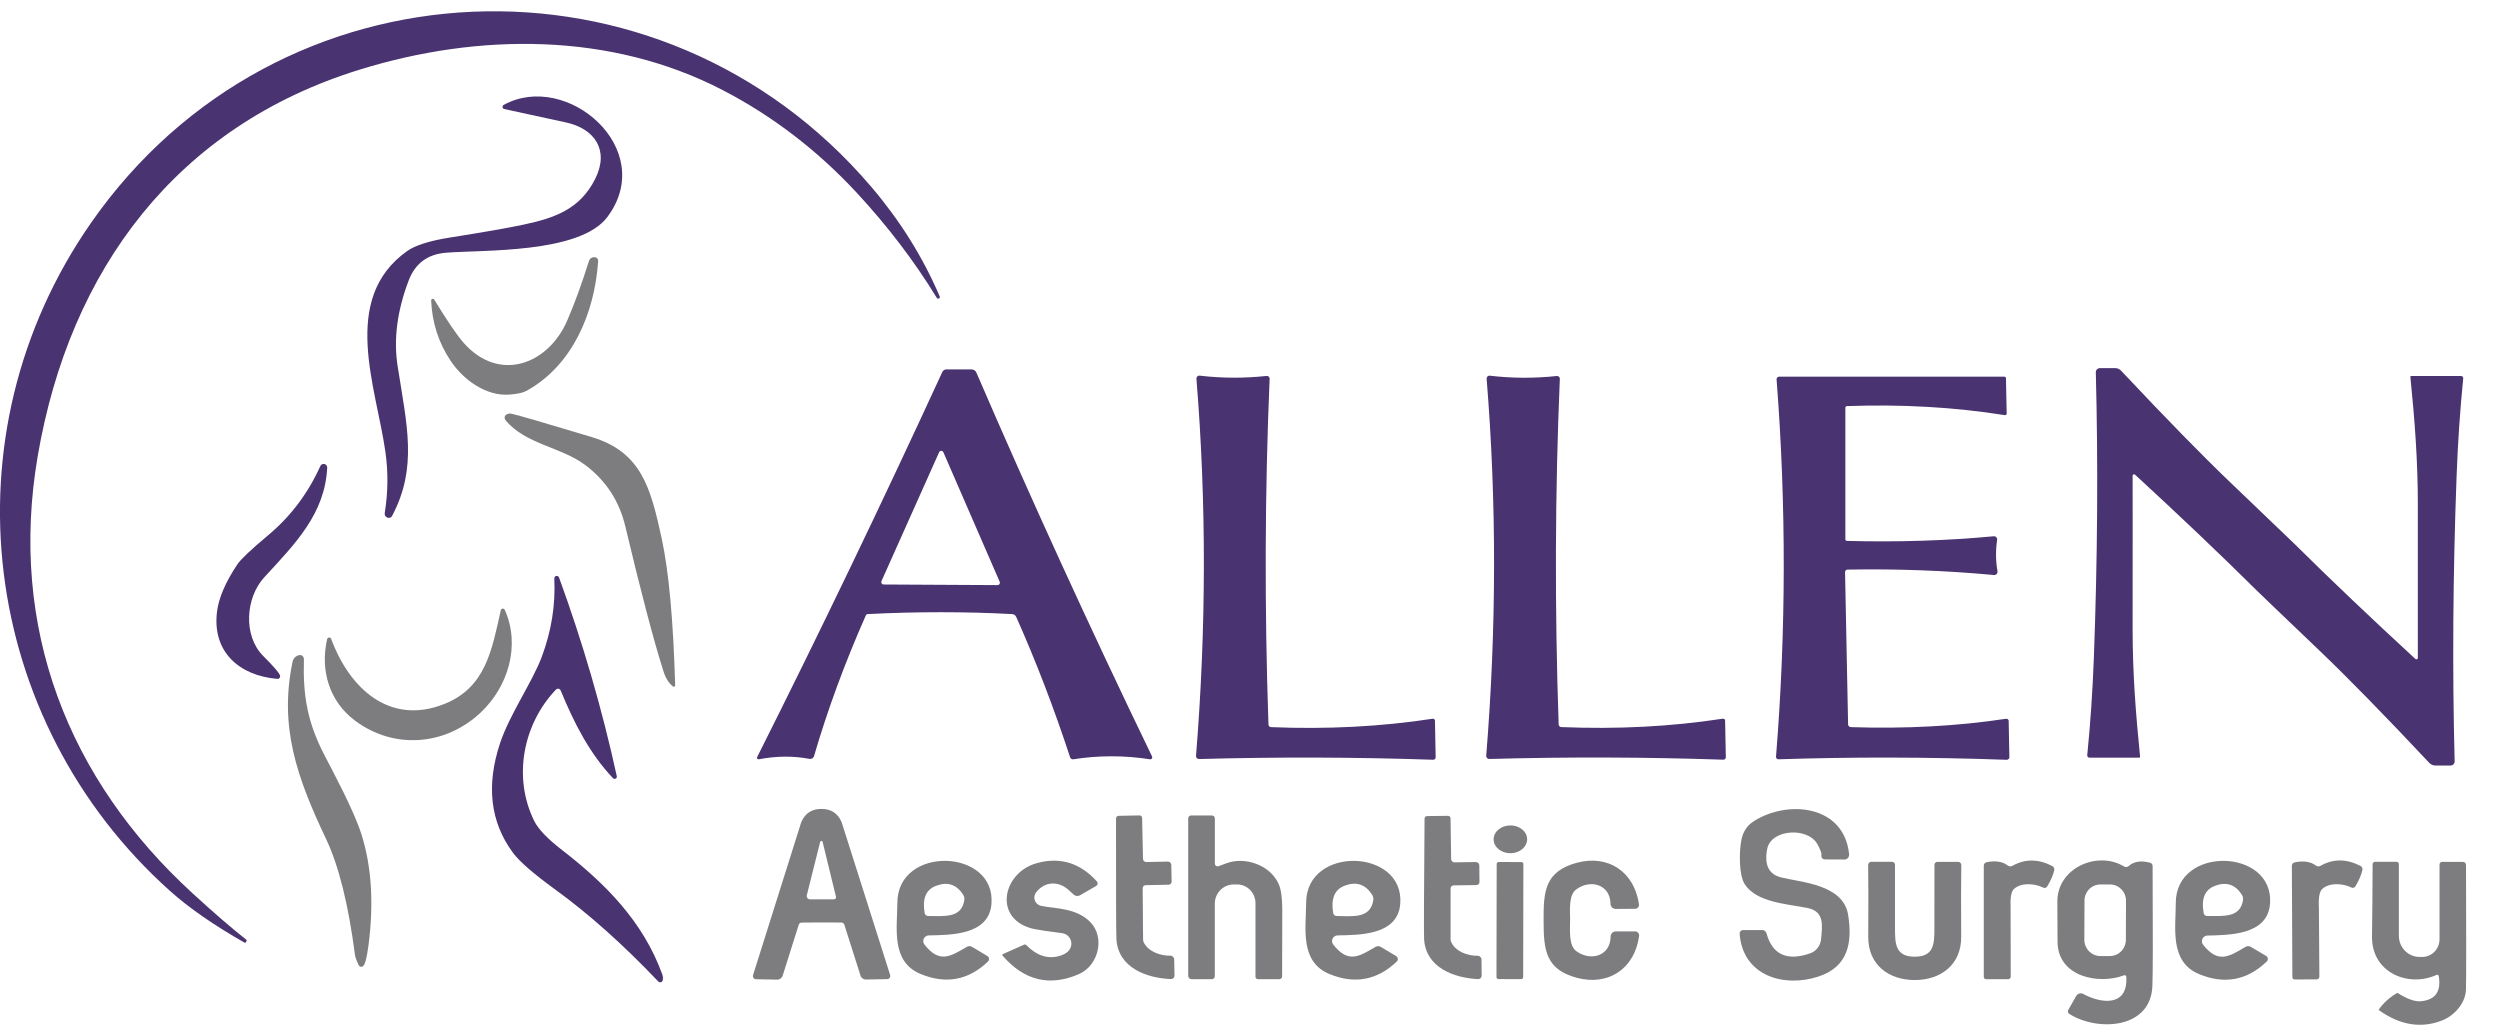 <svg width="222" height="92" viewBox="0 0 222 92" fill="none" xmlns="http://www.w3.org/2000/svg">
<g clip-path="url(#clip0_3209_13328)">
<path d="M164.202 75.863C164.224 76.096 164.057 76.302 163.827 76.325C163.814 76.325 163.796 76.325 163.782 76.325L162.033 76.316C161.867 76.316 161.731 76.174 161.736 76.005C161.736 75.982 161.736 75.963 161.74 75.945C161.777 75.78 161.655 75.451 161.38 74.957C160.532 73.428 157.264 73.616 156.926 75.391C156.656 76.796 157.066 77.634 158.152 77.913C159.892 78.352 163.683 78.512 164.116 81.244C164.508 83.752 164.102 85.847 161.493 86.712C158.459 87.719 154.767 86.703 154.479 82.919C154.465 82.749 154.591 82.603 154.763 82.589C154.772 82.589 154.776 82.589 154.785 82.589H156.494C156.665 82.589 156.814 82.704 156.863 82.873C157.386 84.772 158.675 85.367 160.726 84.662C161.281 84.475 161.668 83.971 161.713 83.381C161.804 82.255 162.074 80.928 160.474 80.622C158.621 80.26 156.016 80.132 154.952 78.549C154.384 77.702 154.443 75.57 154.632 74.595C154.772 73.868 155.132 73.314 155.714 72.939C158.716 70.999 163.764 71.456 164.202 75.863Z" fill="#7D7D7F"/>
<path d="M178.554 86.722C178.554 86.85 178.45 86.955 178.324 86.955H176.363C176.25 86.955 176.16 86.859 176.16 86.744V76.869C176.16 76.718 176.268 76.59 176.413 76.563C177.201 76.407 177.828 76.503 178.288 76.856C178.409 76.947 178.572 76.956 178.702 76.883C179.825 76.256 181.006 76.261 182.245 76.906C182.381 76.975 182.448 77.126 182.417 77.272C182.313 77.725 182.106 78.206 181.79 78.718C181.713 78.842 181.565 78.887 181.439 78.823C180.663 78.434 179.478 78.361 178.842 78.938C178.599 79.157 178.5 79.72 178.54 80.622C178.545 80.796 178.549 82.827 178.554 86.722Z" fill="#7D7D7F"/>
<path d="M188.813 86.735C188.813 86.653 188.741 86.593 188.655 86.598C188.642 86.598 188.628 86.598 188.615 86.607C186.343 87.467 182.705 86.735 182.71 83.601C182.71 82.873 182.705 81.697 182.692 80.077C182.669 77.062 186.271 75.515 188.615 76.943C188.745 77.02 188.908 77.007 189.025 76.906C189.489 76.49 190.125 76.394 190.936 76.613C191.062 76.65 191.152 76.769 191.152 76.901C191.184 83.129 191.175 86.699 191.13 87.614C190.94 91.412 186.208 91.6 183.746 90.03C183.629 89.957 183.593 89.801 183.661 89.682L184.364 88.447C184.495 88.222 184.774 88.14 184.995 88.264C186.582 89.133 188.989 89.417 188.813 86.735ZM188.79 79.986C188.79 79.189 188.159 78.544 187.375 78.54H186.528C185.743 78.535 185.108 79.176 185.103 79.972L185.09 83.45C185.09 84.246 185.721 84.891 186.505 84.896H187.352C188.137 84.9 188.772 84.26 188.777 83.463L188.79 79.986Z" fill="#7D7D7F"/>
<path d="M196.011 83.079C195.736 83.088 195.525 83.322 195.529 83.596C195.529 83.706 195.57 83.807 195.637 83.894C196.985 85.6 197.95 84.937 199.401 84.081C199.541 83.994 199.721 83.994 199.865 84.081L201.236 84.886C201.38 84.969 201.429 85.156 201.348 85.308C201.335 85.335 201.312 85.358 201.29 85.381C199.545 87.055 197.548 87.431 195.299 86.511C192.631 85.417 193.212 82.402 193.208 80.201C193.19 75.053 201.961 75.314 201.578 80.256C201.362 83.061 197.927 83.024 196.011 83.079ZM195.989 81.34C197.481 81.34 198.919 81.505 199.176 79.949C199.207 79.771 199.167 79.588 199.068 79.436C198.473 78.521 197.661 78.27 196.633 78.686C195.773 79.034 195.457 79.835 195.687 81.088C195.714 81.235 195.84 81.34 195.989 81.34Z" fill="#7D7D7F"/>
<path d="M205.96 86.731C205.96 86.859 205.861 86.964 205.734 86.969C205.734 86.969 205.734 86.969 205.73 86.969L203.769 86.978C203.656 86.978 203.566 86.886 203.562 86.772C203.562 86.772 203.562 86.772 203.562 86.767L203.517 76.883C203.517 76.732 203.625 76.604 203.769 76.577C204.558 76.416 205.184 76.508 205.649 76.86C205.77 76.947 205.933 76.956 206.063 76.883C207.186 76.247 208.367 76.252 209.606 76.892C209.742 76.956 209.814 77.112 209.782 77.258C209.678 77.711 209.471 78.192 209.16 78.709C209.083 78.832 208.935 78.878 208.808 78.814C208.033 78.43 206.843 78.361 206.212 78.942C205.969 79.162 205.87 79.725 205.919 80.626C205.924 80.8 205.937 82.837 205.96 86.731Z" fill="#7D7D7F"/>
<path d="M170.025 84.955C171.765 84.955 171.779 83.779 171.774 82.365C171.774 82.269 171.774 80.416 171.779 76.796C171.779 76.65 171.896 76.531 172.036 76.531H173.879C174.037 76.531 174.163 76.659 174.163 76.819C174.163 76.819 174.163 76.819 174.163 76.824C174.141 78.215 174.136 80.338 174.154 83.189C174.168 85.697 172.306 87.028 170.025 87.028C167.74 87.028 165.883 85.692 165.901 83.189C165.919 80.333 165.914 78.21 165.892 76.819C165.892 76.659 166.014 76.531 166.171 76.526C166.171 76.526 166.171 76.526 166.176 76.526H168.019C168.159 76.531 168.276 76.65 168.276 76.796V82.365C168.276 83.775 168.285 84.955 170.025 84.955Z" fill="#7D7D7F"/>
<path d="M211.229 89.659C211.657 89.055 212.198 88.561 212.861 88.177C212.874 88.168 212.892 88.168 212.906 88.177C213.758 88.712 214.438 88.954 214.943 88.913C216.255 88.803 216.791 88.058 216.561 86.671C216.548 86.598 216.476 86.548 216.404 86.561C216.395 86.561 216.381 86.566 216.372 86.57C213.834 87.724 210.593 86.351 210.634 83.171C210.661 81.258 210.679 79.116 210.688 76.741C210.688 76.622 210.783 76.526 210.9 76.526H212.811C212.924 76.526 213.019 76.622 213.019 76.737V83.102C213.019 84.136 213.843 84.974 214.862 84.978H215.074C215.93 84.987 216.625 84.282 216.629 83.413V76.769C216.629 76.641 216.733 76.535 216.859 76.535H218.707C218.86 76.535 218.982 76.659 218.982 76.814C219.005 83.006 219.005 86.685 218.978 87.856C218.95 89.087 217.932 90.208 216.827 90.629C214.97 91.343 213.109 91.032 211.238 89.696C211.225 89.687 211.22 89.673 211.229 89.659Z" fill="#7D7D7F"/>
<path d="M134.128 75.766C134.949 75.762 135.612 75.206 135.609 74.523C135.605 73.841 134.937 73.291 134.115 73.296C133.294 73.3 132.63 73.857 132.634 74.539C132.637 75.221 133.306 75.771 134.128 75.766Z" fill="#7D7D7F"/>
<path d="M82.47 83.065C82.195 83.074 81.979 83.303 81.988 83.582C81.988 83.688 82.029 83.788 82.092 83.875C83.43 85.587 84.4 84.928 85.851 84.081C85.991 83.994 86.171 83.994 86.315 84.081L87.681 84.896C87.825 84.983 87.875 85.17 87.789 85.317C87.776 85.344 87.753 85.367 87.731 85.39C85.986 87.051 83.99 87.417 81.745 86.488C79.085 85.385 79.68 82.374 79.685 80.178C79.689 75.034 88.448 75.337 88.042 80.269C87.816 83.07 84.386 83.019 82.47 83.065ZM82.412 81.34C83.913 81.354 85.36 81.528 85.626 79.963C85.657 79.784 85.626 79.601 85.522 79.446C84.932 78.521 84.116 78.265 83.079 78.677C82.213 79.02 81.889 79.821 82.11 81.088C82.141 81.235 82.268 81.34 82.412 81.34Z" fill="#7D7D7F"/>
<path d="M72.941 71.831C73.775 71.831 74.366 72.202 74.708 72.943C74.726 72.98 74.74 73.016 74.753 73.058L79.045 86.58C79.09 86.726 79.013 86.882 78.869 86.932C78.842 86.941 78.815 86.946 78.788 86.946L76.904 86.982C76.683 86.987 76.48 86.845 76.412 86.63L74.979 82.118C74.947 82.004 74.844 81.926 74.726 81.921C74.298 81.917 73.703 81.912 72.95 81.912C72.198 81.912 71.607 81.921 71.179 81.926C71.062 81.926 70.958 82.008 70.927 82.123L69.502 86.635C69.434 86.85 69.236 86.996 69.011 86.992L67.127 86.955C66.973 86.955 66.852 86.827 66.856 86.671C66.856 86.644 66.861 86.616 66.87 86.589L71.134 73.062C71.147 73.021 71.161 72.984 71.179 72.948C71.517 72.202 72.108 71.831 72.941 71.831ZM72.829 74.769L71.643 79.505C71.607 79.656 71.697 79.812 71.846 79.848C71.869 79.853 71.891 79.858 71.914 79.858H74.059C74.159 79.858 74.24 79.775 74.24 79.674C74.24 79.661 74.24 79.647 74.235 79.633L73.05 74.769C73.036 74.705 72.978 74.668 72.919 74.677C72.874 74.687 72.838 74.723 72.829 74.769Z" fill="#7D7D7F"/>
<path d="M101.794 76.549L103.706 76.508C103.872 76.508 104.008 76.636 104.012 76.805L104.039 78.283C104.044 78.434 103.926 78.558 103.778 78.562L101.731 78.604C101.587 78.604 101.47 78.727 101.47 78.878L101.506 83.441C101.506 83.514 101.524 83.591 101.555 83.656C101.934 84.493 103.029 84.882 103.922 84.864C104.111 84.864 104.265 85.01 104.269 85.202L104.296 86.63C104.301 86.795 104.17 86.936 104.003 86.941C103.994 86.941 103.99 86.941 103.981 86.941C101.848 86.859 99.302 85.962 99.139 83.409C99.108 82.937 99.099 79.363 99.103 72.678C99.103 72.55 99.203 72.449 99.329 72.445L101.195 72.408C101.317 72.408 101.416 72.504 101.42 72.627L101.497 76.256C101.497 76.421 101.632 76.554 101.794 76.549Z" fill="#7D7D7F"/>
<path d="M108.191 76.924C108.263 76.901 108.497 76.814 108.898 76.663C110.53 76.041 112.784 76.796 113.541 78.489C113.762 78.979 113.87 79.757 113.866 80.819C113.857 82.361 113.852 84.319 113.852 86.703C113.852 86.84 113.744 86.95 113.609 86.95H111.702C111.58 86.95 111.486 86.854 111.486 86.731V80.201C111.486 79.285 110.755 78.54 109.854 78.54H109.552C108.628 78.54 107.875 79.304 107.875 80.246V86.694C107.875 86.836 107.762 86.95 107.623 86.95H105.806C105.644 86.95 105.513 86.818 105.513 86.657V72.678C105.513 72.531 105.63 72.412 105.775 72.412H107.614C107.762 72.412 107.88 72.531 107.88 72.682V76.691C107.88 76.824 107.983 76.933 108.118 76.933C108.145 76.933 108.168 76.933 108.191 76.924Z" fill="#7D7D7F"/>
<path d="M128.862 76.279C128.862 76.444 128.993 76.577 129.155 76.577L131.057 76.549C131.224 76.549 131.359 76.677 131.364 76.847L131.377 78.32C131.377 78.466 131.265 78.59 131.116 78.595L129.079 78.622C128.934 78.622 128.817 78.741 128.813 78.892V83.441C128.817 83.514 128.835 83.587 128.867 83.651C129.236 84.488 130.323 84.886 131.215 84.873C131.404 84.873 131.553 85.024 131.558 85.216L131.571 86.639C131.571 86.804 131.441 86.941 131.274 86.946C131.269 86.946 131.26 86.946 131.256 86.946C129.133 86.845 126.604 85.934 126.46 83.39C126.433 82.919 126.446 79.354 126.5 72.696C126.5 72.573 126.604 72.472 126.726 72.467L128.587 72.445C128.709 72.445 128.804 72.541 128.808 72.664L128.862 76.279Z" fill="#7D7D7F"/>
<path d="M89.024 84.859C88.993 84.827 88.997 84.772 89.033 84.74C89.038 84.736 89.047 84.731 89.051 84.726L90.945 83.884C91.003 83.857 91.075 83.871 91.125 83.916C92.035 84.845 93 85.175 94.014 84.905C94.551 84.763 94.898 84.525 95.051 84.191C95.267 83.729 95.069 83.171 94.605 82.951C94.519 82.91 94.424 82.882 94.33 82.868C93.045 82.699 92.229 82.58 91.878 82.507C88.154 81.747 88.939 77.478 92.117 76.632C94.159 76.087 95.921 76.632 97.404 78.27C97.499 78.375 97.494 78.54 97.386 78.64C97.372 78.654 97.354 78.663 97.341 78.672L95.903 79.501C95.732 79.597 95.524 79.583 95.371 79.464C95.362 79.455 95.204 79.313 94.902 79.038C93.978 78.197 92.761 78.265 92.008 79.24C91.756 79.565 91.81 80.036 92.135 80.292C92.225 80.365 92.328 80.416 92.441 80.439C93.703 80.7 95.538 80.603 96.8 81.862C98.157 83.216 97.557 85.733 95.822 86.493C93.221 87.632 90.958 87.088 89.024 84.859Z" fill="#7D7D7F"/>
<path d="M118.77 83.065C118.495 83.074 118.278 83.303 118.287 83.582C118.287 83.688 118.328 83.788 118.391 83.875C119.73 85.587 120.694 84.928 122.15 84.081C122.295 83.999 122.47 83.999 122.615 84.086L123.976 84.896C124.12 84.978 124.17 85.166 124.089 85.317C124.075 85.344 124.053 85.367 124.03 85.39C122.281 87.051 120.284 87.417 118.04 86.488C115.385 85.381 115.98 82.374 115.984 80.173C115.993 75.034 124.751 75.341 124.341 80.274C124.111 83.074 120.685 83.019 118.77 83.065ZM118.689 81.34C120.203 81.368 121.659 81.555 121.943 79.981C121.979 79.803 121.943 79.615 121.844 79.459C121.253 78.521 120.438 78.251 119.387 78.659C118.508 78.993 118.175 79.803 118.387 81.079C118.414 81.23 118.54 81.34 118.689 81.34Z" fill="#7D7D7F"/>
<path d="M139.423 81.729C139.423 82.631 139.288 83.976 139.996 84.479C141.285 85.394 143.007 84.873 143.021 83.175C143.021 82.919 143.228 82.708 143.48 82.708H145.207C145.401 82.708 145.554 82.868 145.554 83.061C145.554 83.074 145.554 83.088 145.554 83.106C145.166 86.008 142.836 87.577 140.032 86.831C137.192 86.081 137.08 84.278 137.071 81.738C137.062 79.199 137.161 77.396 139.991 76.622C142.791 75.854 145.13 77.405 145.54 80.301C145.567 80.494 145.437 80.672 145.247 80.7C145.234 80.7 145.216 80.7 145.202 80.7L143.476 80.713C143.223 80.713 143.016 80.507 143.011 80.251C143.011 80.251 143.011 80.251 143.011 80.246C142.984 78.553 141.258 78.046 139.978 78.97C139.275 79.478 139.423 80.823 139.428 81.725L139.423 81.729Z" fill="#7D7D7F"/>
<path d="M132.905 76.725L132.887 86.764C132.887 86.863 132.966 86.943 133.063 86.943L135.082 86.947C135.179 86.947 135.258 86.867 135.258 86.769L135.276 76.729C135.276 76.63 135.197 76.55 135.1 76.55L133.081 76.547C132.984 76.546 132.905 76.626 132.905 76.725Z" fill="#7D7D7F"/>
<path d="M102.304 67.177C102.344 67.264 102.308 67.37 102.223 67.411C102.191 67.425 102.155 67.429 102.123 67.425C99.838 67.072 97.562 67.068 95.303 67.425C95.182 67.443 95.069 67.37 95.028 67.255C93.591 62.876 91.995 58.717 90.241 54.786C90.178 54.639 90.039 54.539 89.876 54.53C85.698 54.31 81.42 54.31 77.052 54.53C76.98 54.534 76.917 54.58 76.885 54.649C75.01 58.891 73.478 63.055 72.288 67.136C72.238 67.315 72.058 67.425 71.878 67.388C70.44 67.114 68.939 67.127 67.379 67.425C67.307 67.438 67.235 67.388 67.221 67.315C67.217 67.287 67.221 67.255 67.235 67.228C72.865 56.017 78.346 44.618 83.678 33.032C83.742 32.895 83.877 32.803 84.03 32.803H86.275C86.46 32.803 86.631 32.913 86.703 33.087C91.549 44.316 96.75 55.678 102.304 67.177ZM78.274 51.606C78.229 51.711 78.274 51.834 78.377 51.885C78.405 51.898 78.436 51.903 78.463 51.903L88.583 51.958C88.695 51.958 88.79 51.866 88.79 51.747C88.79 51.715 88.785 51.688 88.772 51.66L83.773 40.161C83.728 40.056 83.606 40.005 83.503 40.051C83.457 40.07 83.417 40.111 83.394 40.157L78.274 51.606Z" fill="#493371"/>
<path d="M203.755 48.302C206.974 51.491 210.548 54.891 214.483 58.511C214.538 58.561 214.619 58.561 214.668 58.511C214.691 58.483 214.704 58.451 214.704 58.415C214.7 57.856 214.695 53.331 214.704 44.833C214.704 40.857 214.425 37.301 214.042 33.471C214.037 33.43 214.064 33.393 214.105 33.389C214.105 33.389 214.109 33.389 214.114 33.389H218.545C218.648 33.389 218.734 33.476 218.734 33.585C218.734 33.59 218.734 33.599 218.734 33.604C218.45 36.445 218.256 39.319 218.148 42.225C217.819 51.02 217.76 59.476 217.972 67.594C217.981 67.8 217.824 67.969 217.621 67.978C217.616 67.978 217.612 67.978 217.607 67.978H216.255C216.057 67.978 215.867 67.896 215.732 67.754C211.734 63.498 208.493 60.185 206.009 57.811C202.399 54.365 200.505 52.548 200.325 52.365C197.107 49.176 193.532 45.776 189.597 42.156C189.543 42.106 189.462 42.106 189.412 42.156C189.39 42.184 189.376 42.216 189.376 42.252C189.381 42.811 189.385 47.336 189.376 55.834C189.376 59.81 189.656 63.366 190.039 67.196C190.043 67.237 190.016 67.274 189.976 67.278C189.976 67.278 189.971 67.278 189.967 67.278H185.536C185.432 67.278 185.347 67.191 185.347 67.082C185.347 67.077 185.347 67.068 185.347 67.063C185.631 64.222 185.824 61.348 185.933 58.442C186.262 49.647 186.32 41.191 186.108 33.073C186.099 32.867 186.257 32.698 186.46 32.688C186.464 32.688 186.469 32.688 186.473 32.688H187.826C188.024 32.688 188.213 32.771 188.349 32.913C192.347 37.168 195.588 40.481 198.071 42.856C201.682 46.307 203.575 48.123 203.755 48.302Z" fill="#493371"/>
<path d="M112.473 33.384C112.608 33.37 112.725 33.466 112.743 33.604C112.743 33.617 112.743 33.631 112.743 33.64C112.315 43.739 112.283 53.976 112.64 64.341C112.644 64.464 112.743 64.565 112.865 64.569C117.882 64.775 122.669 64.523 127.222 63.823C127.316 63.81 127.406 63.874 127.424 63.974C127.424 63.983 127.424 63.993 127.424 63.997L127.487 67.246C127.487 67.365 127.397 67.461 127.285 67.466C127.28 67.466 127.276 67.466 127.271 67.466C120.406 67.233 113.473 67.21 106.473 67.402C106.329 67.402 106.207 67.287 106.207 67.141C106.207 67.132 106.207 67.123 106.207 67.114C107.122 55.788 107.136 44.627 106.243 33.636C106.23 33.494 106.333 33.37 106.469 33.357C106.487 33.357 106.505 33.357 106.523 33.357C108.497 33.59 110.48 33.599 112.473 33.384Z" fill="#493371"/>
<path d="M138.513 33.645C138.085 43.744 138.053 53.971 138.409 64.336C138.414 64.459 138.513 64.56 138.635 64.565C143.652 64.771 148.434 64.519 152.987 63.819C153.081 63.805 153.172 63.869 153.19 63.97C153.19 63.979 153.19 63.988 153.19 63.993L153.253 67.242C153.253 67.361 153.163 67.457 153.05 67.461C153.045 67.461 153.041 67.461 153.036 67.461C146.171 67.228 139.243 67.205 132.243 67.397C132.099 67.397 131.977 67.283 131.977 67.136C131.977 67.127 131.977 67.118 131.977 67.109C132.892 55.783 132.906 44.627 132.013 33.64C132 33.498 132.103 33.375 132.238 33.361C132.257 33.361 132.275 33.361 132.293 33.361C134.267 33.595 136.25 33.604 138.243 33.389C138.378 33.375 138.495 33.471 138.513 33.608C138.513 33.622 138.513 33.636 138.513 33.645Z" fill="#493371"/>
<path d="M164.35 64.569C169.205 64.729 173.803 64.482 178.134 63.828C178.247 63.81 178.355 63.887 178.369 63.997C178.369 64.006 178.369 64.016 178.369 64.029L178.432 67.233C178.432 67.361 178.333 67.466 178.207 67.47C178.202 67.47 178.198 67.47 178.193 67.47C171.229 67.223 164.477 67.21 157.932 67.425C157.814 67.429 157.715 67.338 157.711 67.214C157.711 67.205 157.711 67.196 157.711 67.187C158.608 56.044 158.626 44.879 157.76 33.695C157.751 33.567 157.841 33.457 157.968 33.448C157.972 33.448 157.981 33.448 157.986 33.448H177.986C178.067 33.448 178.13 33.512 178.13 33.595L178.193 36.724C178.193 36.802 178.139 36.866 178.058 36.866C178.049 36.866 178.04 36.866 178.035 36.866C173.582 36.157 168.907 35.887 164.008 36.061C163.931 36.061 163.868 36.13 163.868 36.207V47.89C163.868 47.968 163.927 48.027 164.003 48.032C168.497 48.151 172.847 48.013 177.044 47.62C177.192 47.602 177.332 47.711 177.346 47.867C177.346 47.89 177.346 47.917 177.346 47.94C177.206 48.874 177.215 49.803 177.377 50.722C177.404 50.883 177.301 51.034 177.143 51.061C177.116 51.066 177.089 51.066 177.066 51.061C172.752 50.663 168.416 50.503 164.057 50.581C163.936 50.581 163.836 50.686 163.841 50.809L164.111 64.327C164.111 64.455 164.22 64.56 164.346 64.565L164.35 64.569Z" fill="#493371"/>
<path d="M21.88 83.454C21.907 83.477 21.916 83.514 21.898 83.546L21.812 83.697C21.794 83.724 21.758 83.734 21.731 83.715C18.986 82.155 16.773 80.617 15.087 79.107C-1.758 64.02 -5.094 38.697 8.1 19.766C24.647 -3.974 58.67 -5.361 77.368 16.59C79.933 19.597 81.961 22.846 83.453 26.337C83.475 26.392 83.453 26.456 83.403 26.484L83.349 26.511C83.295 26.538 83.232 26.52 83.201 26.47C81.19 23.184 78.81 20.059 76.061 17.098C72.554 13.323 68.591 10.294 64.174 8.001C54.253 2.853 42.538 2.908 31.95 6.18C15.727 11.186 6.193 23.88 3.349 40.504C0.744 55.742 6.058 69.232 17.111 79.336C19.004 81.07 20.595 82.443 21.88 83.454Z" fill="#493371"/>
<path d="M44.769 9.681C44.666 9.653 44.602 9.548 44.63 9.443C44.643 9.392 44.675 9.347 44.72 9.319C50.322 6.235 58.463 13.232 53.929 19.276C51.486 22.539 42.817 22.177 39.594 22.443C37.967 22.576 36.863 23.399 36.291 24.905C35.267 27.596 34.938 30.126 35.308 32.501C36.133 37.795 37.097 41.506 34.816 45.817C34.731 45.982 34.523 46.037 34.361 45.945C34.203 45.858 34.136 45.721 34.167 45.533C34.46 43.726 34.478 41.927 34.226 40.138C33.406 34.345 30.187 26.557 36.137 22.306C36.863 21.789 38.134 21.381 39.96 21.093C42.984 20.613 45.161 20.233 46.5 19.945C49.223 19.363 51.504 18.595 52.86 15.872C54.136 13.305 52.779 11.415 50.246 10.87C47.041 10.179 45.22 9.786 44.774 9.681H44.769Z" fill="#493371"/>
<path d="M38.287 26.694C38.287 26.612 38.346 26.538 38.427 26.534C38.481 26.534 38.531 26.557 38.562 26.607C39.725 28.515 40.604 29.806 41.199 30.474C44.341 33.993 48.677 32.377 50.372 28.46C51.021 26.959 51.661 25.202 52.297 23.184C52.378 22.923 52.648 22.782 52.901 22.859C52.91 22.859 52.923 22.869 52.932 22.873C53.063 22.923 53.126 23.042 53.113 23.23C52.793 27.815 50.832 32.46 46.739 34.716C46.437 34.88 45.932 34.99 45.215 35.041C43.146 35.192 41.136 33.714 40.023 32.053C38.95 30.451 38.373 28.666 38.287 26.694Z" fill="#7D7D7F"/>
<path d="M59.757 60.954C59.383 60.666 59.099 60.208 58.905 59.581C58.026 56.804 56.904 52.525 55.529 46.746C54.997 44.504 53.82 42.692 51.995 41.314C49.822 39.671 46.635 39.456 44.882 37.301C44.769 37.164 44.787 36.962 44.918 36.848C44.922 36.843 44.931 36.839 44.936 36.834C45.085 36.729 45.252 36.702 45.441 36.743C46.045 36.876 48.407 37.566 52.531 38.807C56.949 40.134 57.778 43.291 58.761 47.83C59.392 50.741 59.788 55.083 59.955 60.854C59.955 60.922 59.906 60.977 59.838 60.982C59.806 60.982 59.779 60.972 59.757 60.954Z" fill="#7D7D7F"/>
<path d="M29.056 41.543C28.849 45.616 26.239 48.261 23.48 51.249C21.803 53.065 21.564 56.447 23.381 58.259C24.314 59.188 24.81 59.769 24.868 59.998C24.9 60.121 24.832 60.245 24.71 60.277C24.683 60.286 24.657 60.286 24.629 60.286C21.271 60.002 18.828 57.911 19.27 54.319C19.423 53.093 20.027 51.688 21.082 50.109C21.38 49.665 22.281 48.81 23.791 47.547C25.797 45.872 27.348 43.822 28.443 41.392C28.515 41.227 28.7 41.15 28.862 41.223C28.988 41.278 29.065 41.406 29.056 41.543Z" fill="#493371"/>
<path d="M49.376 61.229C46.496 64.226 45.486 68.976 47.451 72.925C47.807 73.634 48.623 74.485 49.903 75.478C53.78 78.476 57.102 81.839 58.797 86.493C58.864 86.68 58.887 86.859 58.855 87.028C58.837 87.156 58.716 87.248 58.589 87.225C58.54 87.216 58.49 87.193 58.454 87.156C55.344 83.884 52.297 81.162 49.313 78.997C47.379 77.592 46.121 76.499 45.544 75.716C43.53 72.984 43.156 69.736 44.413 65.974C45.265 63.425 47.266 60.574 48.105 58.337C48.966 56.044 49.335 53.724 49.223 51.368C49.218 51.249 49.308 51.143 49.425 51.139C49.52 51.134 49.606 51.194 49.642 51.281C51.747 57.051 53.46 62.931 54.772 68.926C54.794 69.035 54.722 69.141 54.614 69.163C54.551 69.177 54.483 69.154 54.438 69.109C52.342 66.889 50.976 64.203 49.786 61.311C49.732 61.183 49.583 61.119 49.457 61.174C49.425 61.188 49.398 61.206 49.376 61.229Z" fill="#493371"/>
<path d="M29.412 56.74C31.053 61.183 34.645 64.441 39.464 62.51C43.137 61.041 43.674 57.728 44.472 54.186C44.494 54.086 44.593 54.022 44.697 54.049C44.751 54.063 44.801 54.104 44.823 54.154C46.243 57.321 45.121 60.991 42.669 63.288C39.531 66.226 34.983 66.573 31.53 63.997C29.236 62.281 28.42 59.517 29.047 56.763C29.069 56.657 29.169 56.593 29.268 56.612C29.335 56.625 29.389 56.676 29.412 56.74Z" fill="#7D7D7F"/>
<path d="M26.541 58.181H26.554C26.743 58.131 26.933 58.25 26.978 58.447C26.987 58.479 26.987 58.506 26.987 58.538C26.892 61.824 27.311 64.162 28.821 67.077C29.628 68.633 31.445 72.014 32.098 74.092C33 76.943 33.207 80.237 32.716 83.985C32.576 85.042 32.418 85.642 32.243 85.793C32.134 85.884 31.977 85.87 31.887 85.76C31.873 85.747 31.864 85.728 31.855 85.71C31.661 85.312 31.548 85.005 31.521 84.79C30.94 80.32 30.088 76.892 28.961 74.513C26.338 68.99 24.778 64.519 25.982 58.753C26.04 58.469 26.261 58.245 26.541 58.181Z" fill="#7D7D7F"/>
</g>
<defs>
<clipPath id="clip0_3209_13328">
<rect width="219" height="90" fill="white" transform="translate(0 1)"/>
</clipPath>
</defs>
</svg>
